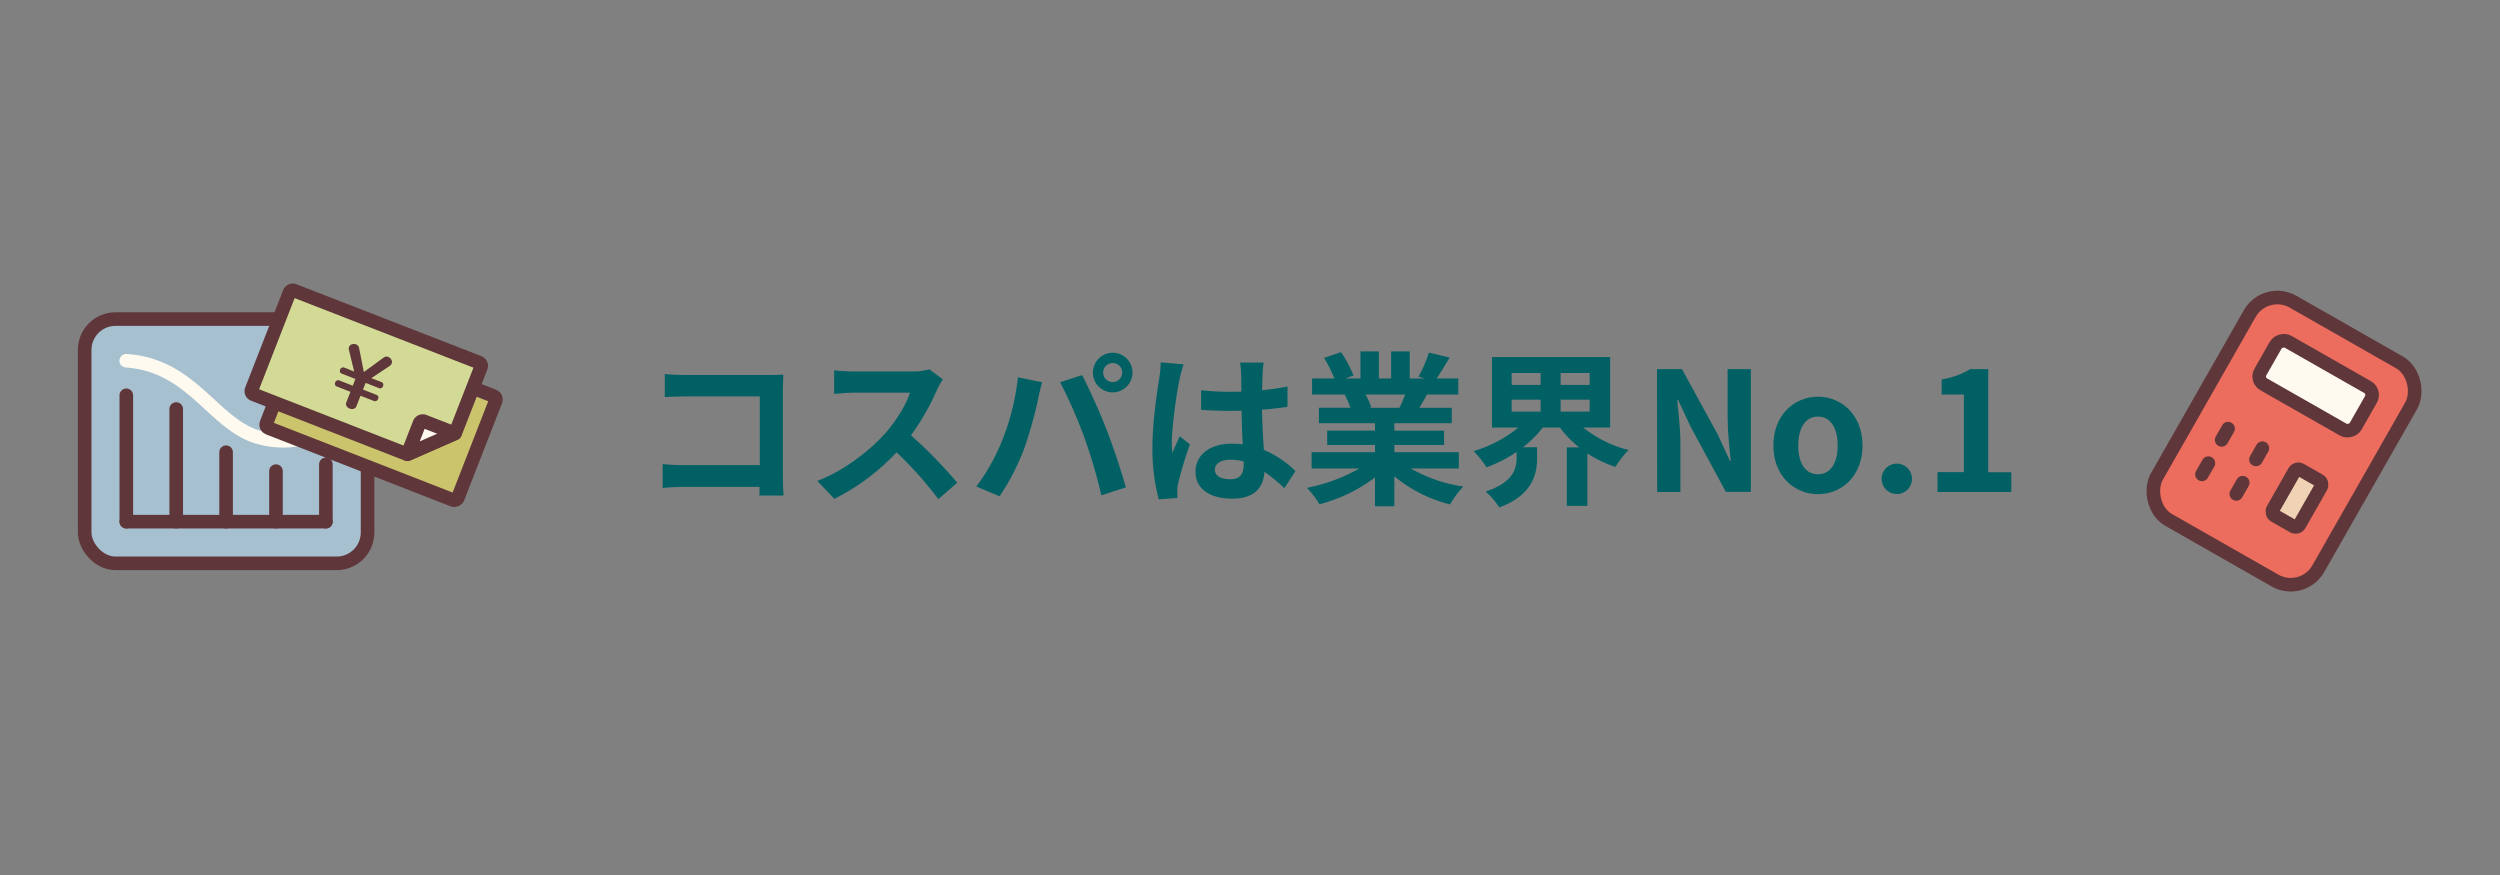 <svg xmlns="http://www.w3.org/2000/svg" viewBox="0 0 800 280"><rect x="0" y="0" width="800" height="280" fill="#808080" stroke="none"/><defs><style>.cls-1,.cls-6,.cls-8{fill:none;}.cls-2{fill:#006064;}.cls-3{fill:#ec6d5e;}.cls-10,.cls-3,.cls-4,.cls-5,.cls-6,.cls-7,.cls-9{stroke:#5f363a;}.cls-10,.cls-3,.cls-4,.cls-5,.cls-6,.cls-7,.cls-8,.cls-9{stroke-linecap:round;stroke-linejoin:round;stroke-width:4.35px;}.cls-4{fill:#fffaf0;}.cls-5{fill:#efd3b4;}.cls-7{fill:#a6c0cf;}.cls-8{stroke:#fffaf0;}.cls-9{fill:#cbc46d;}.cls-10{fill:#d2da95;}.cls-11{fill:#5f363a;}</style></defs><g id="レイヤー_2" data-name="レイヤー 2"><g id="レイヤー_1-2" data-name="レイヤー 1"><rect class="cls-1" width="800" height="280"/><path class="cls-2" d="M243,158.56c.05-.85.05-1.75.05-2.76H218.89c-2.07,0-5.1.16-6.85.32v-7.59c1.86.16,4.25.32,6.63.32h24.46v-22H219.31c-2.23,0-5.09.1-6.58.21v-7.38c2,.22,4.72.32,6.58.32H246c1.53,0,3.76-.05,4.66-.1,0,1.22-.15,3.34-.15,4.88V152.3c0,1.86.1,4.67.21,6.26Z"/><path class="cls-2" d="M301.71,121.42a24.55,24.55,0,0,0-1.86,3.29,77.84,77.84,0,0,1-8.33,14.59,149.05,149.05,0,0,1,14.8,15.17l-6.05,5.26a119.88,119.88,0,0,0-13.37-15A70,70,0,0,1,267,159.62l-5.47-5.73c8.54-3.24,16.77-9.66,21.75-15.23,3.51-4,6.74-9.23,7.91-13h-18c-2.22,0-5.14.32-6.26.38V118.5a60,60,0,0,0,6.26.37h18.68a18.89,18.89,0,0,0,5.52-.69Z"/><path class="cls-2" d="M325.74,120.73l7.75,1.59c-.48,1.54-1.06,4.14-1.27,5.31a135.28,135.28,0,0,1-4.51,16,73.18,73.18,0,0,1-7.85,15.17l-7.43-3.13a63.81,63.81,0,0,0,8.27-14.75A76,76,0,0,0,325.74,120.73Zm13.48,1.59,7.06-2.28c2.17,4.14,5.83,12.26,7.8,17.4,1.91,4.78,4.72,13.27,6.2,18.52l-7.85,2.55a162.91,162.91,0,0,0-5.52-18.73A147.35,147.35,0,0,0,339.22,122.32Zm16.87-9.44a6.34,6.34,0,1,1-6.37,6.37A6.39,6.39,0,0,1,356.09,112.88Zm0,9.39a3.05,3.05,0,1,0-3.08-3A3.07,3.07,0,0,0,356.09,122.27Z"/><path class="cls-2" d="M378.75,116.59a42.57,42.57,0,0,0-1.27,4.67c-.8,3.5-2.5,15.07-2.5,20.32a24.26,24.26,0,0,0,.22,3.4c.68-1.86,1.53-3.61,2.33-5.36l3.24,2.6A123.15,123.15,0,0,0,377,154.74a10.51,10.51,0,0,0-.27,2.44c0,.53,0,1.43.06,2.17l-6,.43A63.52,63.52,0,0,1,368.78,143c0-7.95,1.53-17.88,2.17-21.91a39.69,39.69,0,0,0,.48-5.14ZM411,156.22a54.54,54.54,0,0,0-6.37-5.25c-.32,5-3.18,8.6-10.29,8.6s-11.78-3.08-11.78-8.6c0-5.36,4.51-9,11.67-9a25,25,0,0,1,3.45.21c-.16-3.23-.32-7-.37-10.77-1.27.06-2.55.06-3.77.06-3.08,0-6.05-.11-9.18-.32v-6.26a86.78,86.78,0,0,0,9.18.48c1.22,0,2.5,0,3.72-.06-.06-2.6-.06-4.72-.11-5.83a29.5,29.5,0,0,0-.32-3.45h7.53c-.15,1-.26,2.28-.31,3.39s-.16,3.13-.16,5.47c2.86-.32,5.62-.69,8.11-1.22v6.52c-2.54.38-5.3.69-8.17.91.11,5.09.38,9.28.59,12.84a33.32,33.32,0,0,1,10.13,6.79ZM398,147.68a16.36,16.36,0,0,0-4.24-.58c-3,0-5,1.22-5,3.18,0,2.12,2.13,3.08,4.88,3.08,3.24,0,4.35-1.7,4.35-4.78Z"/><path class="cls-2" d="M451.44,149.91a47.25,47.25,0,0,0,16.82,5.78,29.86,29.86,0,0,0-4.25,5.73,45.2,45.2,0,0,1-17.82-9V162H440v-9.23a50.35,50.35,0,0,1-17.77,8.59,29.49,29.49,0,0,0-4-5.25,55.63,55.63,0,0,0,16.77-6.21H419.71v-5.2H440v-2.33H424.7v-4.57H440v-2.38H422.05v-4.94h10.08a24.86,24.86,0,0,0-1.81-4.14l.64-.1H419.87V121.1H427a47.51,47.51,0,0,0-3.29-6.58l5.41-1.85a39.81,39.81,0,0,1,4,7.48l-2.6.95h4.83v-8.65h5.89v8.65h3.93v-8.65h5.94v8.65h4.72l-1.91-.58a43,43,0,0,0,3.34-7.69l6.64,1.59c-1.49,2.44-2.92,4.83-4.14,6.68h6.89v5.15h-10c-.85,1.54-1.7,3-2.49,4.24h10.4v4.94H446.19v2.38H462.1v4.57H446.19v2.33h20.63v5.2ZM437,126.25a26.5,26.5,0,0,1,1.8,4.08l-.9.16h9.92c.64-1.27,1.27-2.81,1.86-4.24Z"/><path class="cls-2" d="M506.62,136.81A37.76,37.76,0,0,0,521.16,144a28.22,28.22,0,0,0-4.2,5.41,38.54,38.54,0,0,1-9-4.3v16.77h-6.58V143.17h4a32.19,32.19,0,0,1-6.21-6.36h-5.46a35.92,35.92,0,0,1-6.37,6.31h4.51v3.66c0,5-1.54,11.73-12.1,15.6a23.12,23.12,0,0,0-4.35-5.09c8.86-2.92,9.92-7.38,9.92-10.77v-1.91a42.89,42.89,0,0,1-9.65,4.93,29.17,29.17,0,0,0-4.14-5.2,39.82,39.82,0,0,0,14.32-7.53h-8.43V114.26h37.83v22.55Zm-22.87-13.64H493v-3.82h-9.29Zm0,8.54H493v-3.82h-9.29Zm24.94-12.36H499.4v3.82h9.29Zm0,8.54H499.4v3.82h9.29Z"/><path class="cls-2" d="M530.23,118.13h8L549.65,139l3.93,8.49h.26c-.42-4.08-1-9.28-1-13.74V118.13h7.43v39.26h-8l-11.35-21L537,128h-.27c.38,4.24,1,9.17,1,13.68v15.76h-7.43Z"/><path class="cls-2" d="M567.48,142.59c0-9.92,6.84-15.65,14.27-15.65S596,132.67,596,142.59s-6.84,15.54-14.27,15.54S567.48,152.4,567.48,142.59Zm20.58,0c0-5.62-2.28-9.29-6.31-9.29s-6.31,3.67-6.31,9.29,2.28,9.18,6.31,9.18S588.06,148.16,588.06,142.59Z"/><path class="cls-2" d="M602.12,153a4.86,4.86,0,1,1,4.83,5.09A4.88,4.88,0,0,1,602.12,153Z"/><path class="cls-2" d="M620,151.08h8.44V126.25h-7.11v-4.83a25.37,25.37,0,0,0,9.12-3.29h5.79v33h7.37v6.31H620Z"/><rect class="cls-3" x="701.13" y="100.99" width="59.48" height="80.38" rx="10.15" transform="translate(165.81 -343.39) rotate(29.68)"/><rect class="cls-4" x="733.15" y="105.88" width="15.69" height="35.08" rx="2.9" transform="translate(1215.15 -459.24) rotate(119.68)"/><rect class="cls-5" x="730.1" y="150.99" width="9.83" height="16.85" rx="1.45" transform="translate(175.38 -343.05) rotate(29.68)"/><line class="cls-6" x1="712.98" y1="137.16" x2="710.93" y2="140.76"/><line class="cls-6" x1="723.96" y1="143.42" x2="721.91" y2="147.02"/><line class="cls-6" x1="706.69" y1="148.2" x2="704.63" y2="151.8"/><line class="cls-6" x1="717.67" y1="154.46" x2="715.62" y2="158.06"/><rect class="cls-7" x="27.08" y="102.09" width="90.53" height="78.17" rx="9.88" transform="translate(144.7 282.36) rotate(180)"/><path class="cls-8" d="M104.28,137.54h0A28.33,28.33,0,0,1,81,139.37c-13.38-5.13-20.2-22.53-40.61-23.94h0"/><line class="cls-6" x1="104.28" y1="166.93" x2="40.42" y2="166.93"/><line class="cls-6" x1="72.35" y1="166.93" x2="72.35" y2="144.71"/><line class="cls-6" x1="104.28" y1="148.59" x2="104.28" y2="166.93"/><line class="cls-6" x1="40.42" y1="166.93" x2="40.42" y2="126.49"/><line class="cls-6" x1="88.31" y1="150.76" x2="88.31" y2="166.93"/><line class="cls-6" x1="56.39" y1="130.89" x2="56.39" y2="166.93"/><rect class="cls-9" x="104.08" y="98.99" width="35.7" height="65.74" rx="1.13" transform="translate(-45.21 197.56) rotate(-68.7)"/><path class="cls-10" d="M153.91,117.48l-8.24,21.12a.22.22,0,0,1-.12.13l-15.08,6.61a.27.27,0,0,1-.23,0L81.15,126.21a1.13,1.13,0,0,1-.64-1.47L92.65,93.6A1.13,1.13,0,0,1,94.12,93L153.26,116A1.14,1.14,0,0,1,153.91,117.48Z"/><path class="cls-4" d="M135.7,134.82l9.88,3.85s0,0,0,0l-15.14,6.65s-.06,0-.05,0l3.84-9.86A1.14,1.14,0,0,1,135.7,134.82Z"/><path class="cls-11" d="M113.34,118.9l-1.66-6.84a1.64,1.64,0,0,1,0-1,1.45,1.45,0,0,1,1.11-.93,2,2,0,0,1,1.13.07,1.56,1.56,0,0,1,1,1.22l1.51,7.63,6.29-4.59a1.5,1.5,0,0,1,1.5-.25,1.83,1.83,0,0,1,1,.87,1.44,1.44,0,0,1,.11,1.26,1.74,1.74,0,0,1-.65.78L118.83,121l3.27,1.27a.9.9,0,0,1,.47.43,1.12,1.12,0,0,1,0,.88,1,1,0,0,1-.67.65.81.81,0,0,1-.55,0L117,122.52l-.84,2.15,4.39,1.72a.77.77,0,0,1,.44.39,1,1,0,0,1,0,.9,1,1,0,0,1-.78.67.8.8,0,0,1-.45,0l-4.39-1.71L114.05,130a1.29,1.29,0,0,1-.66.73,1.8,1.8,0,0,1-1.49,0,1.65,1.65,0,0,1-1.16-1.23,1.27,1.27,0,0,1,.08-.74l1.32-3.38-4.4-1.72a.8.8,0,0,1-.47-.43,1.1,1.1,0,0,1,0-.87,1,1,0,0,1,.71-.65.83.83,0,0,1,.51,0l4.39,1.71.84-2.15-4.39-1.72a.81.81,0,0,1-.49-.45,1,1,0,0,1,0-.83,1,1,0,0,1,.78-.68.76.76,0,0,1,.44,0Z"/></g></g></svg>